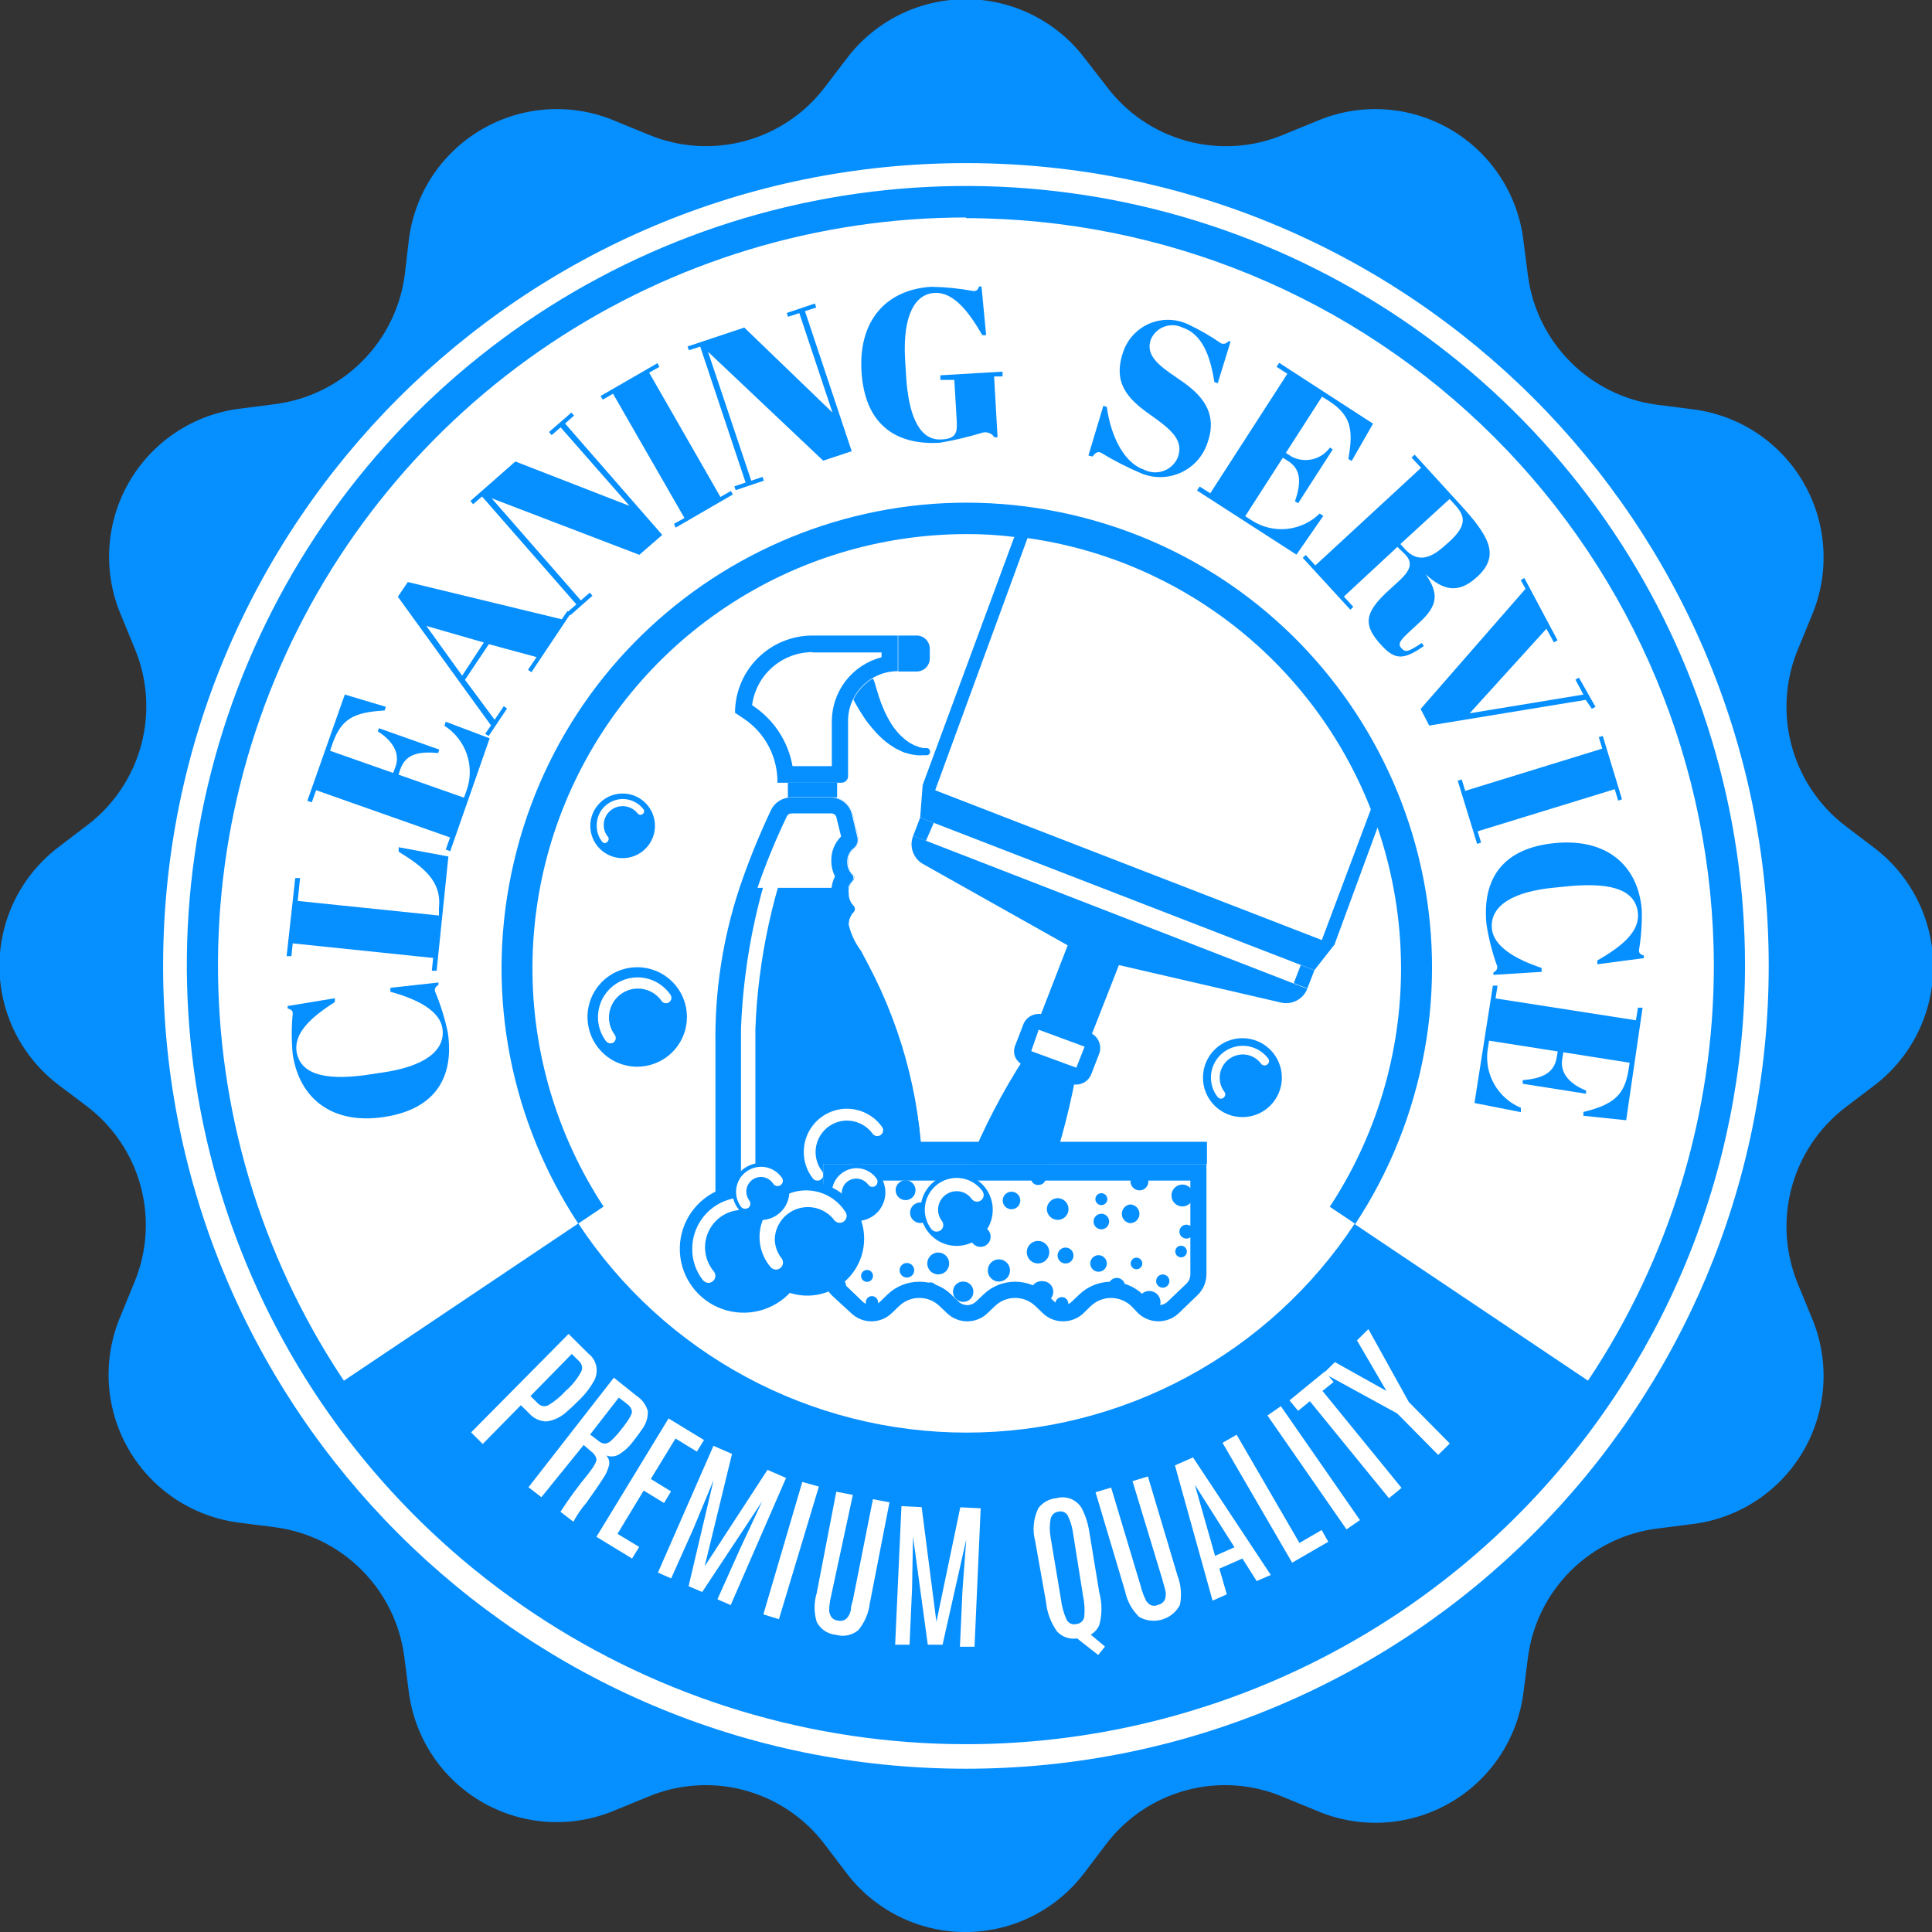 <svg width="80" height="80" viewBox="0 0 80 80" fill="none" xmlns="http://www.w3.org/2000/svg">
<rect x="0" y="0" width="80" height="80" fill="#333333" stroke="none"/>
<g clip-path="url(#clip0_382_1157)">
<path d="M44.939 2.444L45.824 3.583C46.65 4.684 47.819 5.478 49.147 5.838C50.475 6.199 51.886 6.106 53.155 5.574L54.528 5.011C55.409 4.636 56.365 4.47 57.321 4.528C58.277 4.586 59.206 4.865 60.036 5.344C60.865 5.822 61.572 6.487 62.1 7.286C62.629 8.085 62.964 8.995 63.08 9.946L63.266 11.394C63.441 12.757 64.063 14.022 65.034 14.993C66.005 15.964 67.271 16.587 68.633 16.762L70.081 16.947C71.032 17.063 71.943 17.399 72.741 17.927C73.54 18.455 74.205 19.162 74.684 19.992C75.162 20.821 75.442 21.751 75.499 22.706C75.557 23.662 75.392 24.619 75.017 25.5L74.454 26.873C73.925 28.14 73.831 29.546 74.186 30.873C74.541 32.199 75.326 33.37 76.417 34.203L77.584 35.089C78.35 35.664 78.971 36.41 79.399 37.267C79.827 38.124 80.05 39.069 80.05 40.028C80.05 40.986 79.827 41.931 79.399 42.788C78.971 43.645 78.35 44.391 77.584 44.966L76.417 45.852C75.326 46.685 74.541 47.856 74.186 49.182C73.831 50.509 73.925 51.915 74.454 53.182L75.017 54.555C75.392 55.436 75.557 56.392 75.499 57.348C75.442 58.304 75.162 59.234 74.684 60.063C74.205 60.893 73.54 61.599 72.741 62.128C71.943 62.656 71.032 62.992 70.081 63.108L68.633 63.293C67.269 63.463 66 64.083 65.028 65.055C64.055 66.027 63.435 67.296 63.266 68.661L63.08 70.109C62.955 71.056 62.612 71.962 62.077 72.754C61.543 73.547 60.832 74.204 60 74.675C59.169 75.146 58.239 75.418 57.285 75.469C56.33 75.52 55.377 75.349 54.5 74.969L53.127 74.406C51.861 73.871 50.453 73.773 49.125 74.129C47.797 74.485 46.626 75.273 45.797 76.369L44.911 77.536C44.336 78.302 43.59 78.923 42.733 79.351C41.876 79.779 40.931 80.002 39.972 80.002C39.014 80.002 38.069 79.779 37.212 79.351C36.355 78.923 35.609 78.302 35.034 77.536L34.148 76.369C33.319 75.273 32.148 74.485 30.82 74.129C29.492 73.773 28.084 73.871 26.818 74.406L25.445 74.969C24.567 75.337 23.616 75.498 22.666 75.438C21.715 75.378 20.792 75.099 19.967 74.623C19.143 74.147 18.439 73.487 17.912 72.695C17.384 71.902 17.047 70.999 16.927 70.054L16.741 68.606C16.566 67.243 15.944 65.978 14.973 65.007C14.002 64.035 12.736 63.413 11.374 63.238L9.925 63.053C8.975 62.937 8.064 62.601 7.265 62.073C6.467 61.544 5.802 60.838 5.323 60.008C4.844 59.179 4.565 58.249 4.507 57.294C4.45 56.338 4.615 55.381 4.99 54.5L5.553 53.127C6.087 51.861 6.184 50.452 5.827 49.124C5.47 47.796 4.68 46.625 3.583 45.797L2.444 44.939C1.678 44.363 1.056 43.617 0.628 42.76C0.2 41.903 -0.023 40.958 -0.023 40C-0.023 39.042 0.2 38.097 0.628 37.24C1.056 36.383 1.678 35.637 2.444 35.061L3.604 34.176C4.701 33.347 5.49 32.177 5.847 30.849C6.204 29.521 6.108 28.112 5.574 26.845L5.011 25.472C4.635 24.591 4.47 23.635 4.528 22.679C4.586 21.723 4.865 20.794 5.344 19.964C5.822 19.135 6.487 18.428 7.286 17.9C8.085 17.371 8.995 17.036 9.946 16.92L11.394 16.734C12.756 16.558 14.021 15.936 14.992 14.965C15.963 13.994 16.585 12.729 16.762 11.367L16.927 9.946C17.043 8.995 17.378 8.085 17.906 7.286C18.435 6.487 19.142 5.822 19.971 5.344C20.801 4.865 21.73 4.586 22.686 4.528C23.642 4.47 24.598 4.636 25.479 5.011L26.852 5.574C28.12 6.104 29.529 6.196 30.856 5.836C32.182 5.475 33.35 4.682 34.176 3.583L35.061 2.423C35.638 1.658 36.386 1.038 37.244 0.612C38.102 0.186 39.047 -0.035 40.005 -0.033C40.963 -0.031 41.908 0.194 42.764 0.623C43.62 1.053 44.365 1.676 44.939 2.444Z" fill="#068FFF"/>
<path d="M39.996 73.239C58.356 73.239 73.239 58.356 73.239 39.997C73.239 21.637 58.356 6.754 39.996 6.754C21.637 6.754 6.754 21.637 6.754 39.997C6.754 58.356 21.637 73.239 39.996 73.239Z" fill="white"/>
<path d="M15.156 44.513L15.842 44.41C17.476 44.177 18.464 43.552 18.32 42.584C18.217 41.898 17.386 41.397 16.165 41.068V40.903L18.155 40.683V40.779C18.052 40.862 17.99 40.903 18.011 41.047C18.245 41.602 18.424 42.179 18.546 42.77C18.814 44.651 17.99 45.948 15.87 46.257C13.748 46.566 12.403 45.488 12.122 43.669C12.067 43.103 12.067 42.533 12.122 41.967C12.122 41.829 12.033 41.802 11.909 41.754V41.658L13.865 41.335V41.493C12.849 42.138 12.17 42.783 12.28 43.552C12.431 44.417 13.316 44.767 15.156 44.513Z" fill="#068FFF"/>
<path d="M12.225 36.359H12.424L12.328 37.306L18.176 37.91V37.587C18.293 36.482 17.538 35.906 16.508 35.267V35.082L18.567 35.466L18.08 40.196H17.881L17.936 39.667L12.122 39.063L12.067 39.592H11.868L12.225 36.359Z" fill="#068FFF"/>
<path d="M14.277 28.76L15.979 29.268L15.925 29.419C14.655 29.495 14.133 29.756 13.769 30.792L13.666 31.087L16.281 32.007L16.384 31.726C16.576 31.169 16.233 30.655 15.643 30.284L15.691 30.154L18.19 31.039L18.142 31.183C17.222 31.087 16.769 31.293 16.57 31.87L16.501 32.076L19.212 33.03L19.329 32.707C19.495 32.225 19.494 31.7 19.326 31.218C19.158 30.736 18.833 30.325 18.402 30.051L18.457 29.886L20.276 30.572L18.643 35.247L18.457 35.178L18.636 34.677L13.09 32.721L12.911 33.222L12.726 33.16L14.277 28.76Z" fill="#068FFF"/>
<path d="M20.242 26.674L19.254 28.149L20.482 29.804L20.86 29.241L20.997 29.337L20.235 30.476L20.091 30.387L20.331 30.037L16.474 24.71L16.886 24.1L23.262 25.644L23.495 25.301L23.633 25.397L22.006 27.834L21.862 27.738L22.219 27.209L20.242 26.674ZM19.137 27.978L20.036 26.605L17.654 25.919L19.137 27.978Z" fill="#068FFF"/>
<path d="M27.422 22.15L26.474 22.974L20.359 20.633L24.051 24.861L24.422 24.539L24.532 24.669L23.612 25.479L23.495 25.349L23.866 25.026L19.96 20.558L19.59 20.88L19.48 20.743L21.34 19.109L26.069 20.949L23.214 17.695L22.843 18.018L22.733 17.888L23.66 17.084L23.77 17.208L23.399 17.538L27.422 22.15Z" fill="#068FFF"/>
<path d="M27.223 15.039L27.305 15.19L26.88 15.43L29.831 20.578L30.264 20.331L30.346 20.475L27.978 21.848L27.909 21.69L28.342 21.45L25.383 16.302L24.958 16.549L24.868 16.398L27.223 15.039Z" fill="#068FFF"/>
<path d="M35.267 18.684L34.087 19.075L29.316 14.565L31.108 19.905L31.575 19.748L31.629 19.905L30.462 20.297L30.408 20.139L30.874 19.981L28.994 14.352L28.527 14.504L28.472 14.346L30.819 13.563L34.471 17.084L33.098 12.966L32.632 13.117L32.577 12.959L33.743 12.568L33.798 12.733L33.332 12.884L35.267 18.684Z" fill="#068FFF"/>
<path d="M39.619 17.469L39.516 15.732H38.939V15.54L41.513 15.389V15.588H41.163L41.307 18.107H41.177C41.127 18.032 41.057 17.973 40.974 17.937C40.891 17.902 40.799 17.892 40.71 17.908C40.123 18.087 39.524 18.23 38.919 18.334C37.017 18.443 35.796 17.51 35.672 15.368C35.549 13.227 36.736 11.984 38.569 11.875C39.154 11.885 39.737 11.945 40.312 12.053C40.456 12.053 40.491 11.984 40.546 11.861H40.642L40.834 13.879H40.676C40.113 12.904 39.482 12.081 38.692 12.129C37.903 12.177 37.374 13.028 37.477 14.874L37.519 15.56C37.628 17.38 38.15 18.244 38.974 18.196C39.578 18.176 39.639 17.922 39.619 17.469Z" fill="#068FFF"/>
<path d="M48.769 18.945C49.016 18.259 48.57 17.833 47.629 17.174C46.689 16.515 46.064 15.849 46.511 14.566C46.599 14.306 46.742 14.068 46.929 13.867C47.116 13.666 47.343 13.507 47.595 13.399C47.848 13.292 48.12 13.239 48.394 13.243C48.669 13.248 48.939 13.31 49.188 13.426C49.667 13.65 50.126 13.914 50.56 14.216C50.613 14.238 50.671 14.241 50.725 14.226C50.78 14.211 50.828 14.179 50.862 14.133H50.958L50.423 15.87L50.286 15.822C50.135 14.923 49.874 13.879 48.982 13.57C48.863 13.51 48.732 13.475 48.599 13.468C48.466 13.46 48.333 13.48 48.208 13.527C48.083 13.573 47.969 13.645 47.873 13.737C47.777 13.83 47.701 13.941 47.65 14.065C47.437 14.696 47.938 15.108 48.714 15.63C49.489 16.151 50.498 16.892 50.011 18.3C49.927 18.573 49.788 18.826 49.601 19.043C49.414 19.259 49.184 19.434 48.926 19.557C48.667 19.679 48.386 19.747 48.101 19.755C47.815 19.763 47.53 19.712 47.266 19.604C46.682 19.358 46.118 19.069 45.577 18.739C45.447 18.691 45.364 18.739 45.241 18.904L45.069 18.863L45.687 16.803L45.831 16.851C45.961 17.847 46.435 19.123 47.368 19.446C47.492 19.51 47.628 19.548 47.767 19.557C47.907 19.567 48.046 19.547 48.178 19.5C48.309 19.453 48.429 19.38 48.531 19.284C48.633 19.189 48.714 19.073 48.769 18.945Z" fill="#068FFF"/>
<path d="M56.855 17.544L55.969 19.089L55.832 19C56.058 17.75 55.921 17.181 55.008 16.59L54.74 16.426L53.244 18.753L53.498 18.917C53.763 19.05 54.067 19.084 54.355 19.014C54.642 18.944 54.896 18.773 55.07 18.533L55.187 18.608L53.752 20.839L53.622 20.757C53.924 19.885 53.828 19.384 53.299 19.068L53.12 18.952L51.562 21.375L51.851 21.56C52.281 21.834 52.792 21.953 53.299 21.9C53.806 21.846 54.28 21.622 54.644 21.265L54.795 21.361L53.683 22.967L49.565 20.311L49.675 20.146L50.114 20.427L53.306 15.478L52.86 15.19L52.969 15.025L56.855 17.544Z" fill="#068FFF"/>
<path d="M57.864 22.645L55.647 24.704L56.038 25.129L55.914 25.246L53.944 23.098L54.068 22.981L54.466 23.413L58.845 19.37L58.447 18.945L58.578 18.828L60.403 20.826C61.673 22.198 62.133 23.001 61.165 23.887C60.362 24.628 59.731 24.422 59.031 23.777C59.593 24.58 59.538 25.081 58.77 25.781L58.42 26.104C57.994 26.495 57.857 26.653 58.028 26.838C58.2 27.024 58.282 27.01 58.873 26.626L58.962 26.749C58.118 27.34 57.761 27.333 57.198 26.715C56.429 25.884 56.511 25.383 57.417 24.525L57.898 24.086C58.372 23.654 58.529 23.338 58.207 22.981L57.864 22.645ZM57.987 22.528L58.179 22.741C58.633 23.228 59.133 23.235 59.847 22.576L60.04 22.404C60.781 21.718 60.651 21.34 60.225 20.881L60.026 20.661L57.987 22.528Z" fill="#068FFF"/>
<path d="M65.565 28.76L65.235 28.142L65.38 28.06L66.066 29.268L65.915 29.35L65.661 28.98L59.181 30.044L58.825 29.357L63.169 24.381L62.97 24.017L63.121 23.935L64.494 26.515L64.343 26.598L64.034 26.035L60.856 29.536L65.565 28.76Z" fill="#068FFF"/>
<path d="M67.164 33.098L67.006 33.153L66.862 32.679L61.186 34.423L61.33 34.89L61.165 34.944L60.362 32.329L60.527 32.274L60.671 32.748L66.347 30.998L66.203 30.524L66.368 30.476L67.164 33.098Z" fill="#068FFF"/>
<path d="M65.03 36.688L64.343 36.757C62.696 36.914 61.68 37.484 61.776 38.459C61.845 39.145 62.648 39.688 63.835 40.079V40.243L61.838 40.367V40.271C61.948 40.196 62.01 40.154 61.996 40.01C61.791 39.443 61.641 38.856 61.55 38.26C61.371 36.372 62.236 35.116 64.391 34.91C66.547 34.704 67.823 35.844 67.981 37.656C67.998 38.223 67.959 38.791 67.865 39.351C67.865 39.495 67.947 39.523 68.07 39.571V39.674L66.142 39.928V39.77C67.192 39.173 67.899 38.562 67.823 37.8C67.72 36.914 66.876 36.53 65.03 36.688Z" fill="#068FFF"/>
<path d="M67.336 46.387L65.565 46.202V46.044C66.801 45.742 67.267 45.357 67.432 44.314L67.48 44.005L64.734 43.573L64.686 43.875C64.597 44.451 65.023 44.898 65.675 45.158V45.289L63.053 44.877V44.726C63.973 44.651 64.371 44.369 64.467 43.751L64.501 43.538L61.66 43.092L61.605 43.429C61.527 43.931 61.62 44.444 61.869 44.887C62.118 45.33 62.508 45.677 62.977 45.872V46.051L61.055 45.673L61.817 40.813H62.01L61.927 41.342L67.741 42.248L67.823 41.726H68.016L67.336 46.387Z" fill="#068FFF"/>
<path d="M40.161 39.997H39.839L13.7 57.534C16.588 61.862 20.499 65.411 25.087 67.865C29.674 70.319 34.797 71.603 40 71.603C45.203 71.603 50.325 70.319 54.913 67.865C59.501 65.411 63.412 61.862 66.299 57.534L40.161 39.997Z" fill="#068FFF"/>
<path d="M58.79 44.455C61.206 34.095 54.768 23.739 44.408 21.322C34.049 18.906 23.693 25.345 21.276 35.704C18.86 46.063 25.299 56.42 35.658 58.836C46.017 61.252 56.374 54.814 58.79 44.455Z" fill="#068FFF"/>
<path d="M40.161 39.997H39.839L23.948 50.663C25.702 53.324 28.089 55.508 30.895 57.019C33.7 58.53 36.837 59.321 40.024 59.321C43.211 59.321 46.348 58.53 49.153 57.019C51.959 55.508 54.346 53.324 56.099 50.663L40.161 39.997Z" fill="white"/>
<path d="M58.014 40.072C58.02 43.63 56.97 47.11 54.997 50.071C53.024 53.032 50.218 55.341 46.932 56.706C43.646 58.072 40.029 58.432 36.539 57.741C33.049 57.05 29.842 55.34 27.324 52.826C24.806 50.312 23.091 47.107 22.395 43.618C21.699 40.129 22.053 36.511 23.413 33.224C24.774 29.936 27.079 27.126 30.037 25.149C32.995 23.171 36.473 22.116 40.031 22.116C40.685 22.113 41.338 22.152 41.987 22.233C42.131 22.233 42.269 22.233 42.413 22.281H42.55C45.69 22.724 48.657 23.991 51.149 25.952C53.641 27.914 55.569 30.5 56.738 33.448C56.848 33.716 56.944 33.984 57.033 34.251L57.074 34.361C57.692 36.202 58.01 38.13 58.014 40.072Z" fill="white"/>
<path d="M38.098 33.848L37.808 34.597L54.13 40.918L54.42 40.169L38.098 33.848Z" fill="white"/>
<path d="M55.248 39.125L38.205 32.522L38.102 33.853L54.425 40.175L55.248 39.125Z" fill="#068FFF"/>
<path d="M37.814 34.608C37.73 34.817 37.723 35.048 37.795 35.261C37.867 35.474 38.012 35.654 38.205 35.768L44.211 39.145L42.42 43.765L44.52 44.582L46.332 39.962L53.045 41.514C53.264 41.565 53.495 41.536 53.694 41.431C53.893 41.327 54.048 41.154 54.13 40.944L37.814 34.608Z" fill="#068FFF"/>
<path d="M39.784 54.494L39.262 54.294C39.042 54.209 38.86 54.048 38.747 53.841C38.634 53.634 38.598 53.393 38.645 53.162C39.297 49.816 40.586 46.626 42.44 43.765L44.541 44.582C43.91 47.921 42.717 51.129 41.013 54.068C40.892 54.273 40.702 54.429 40.477 54.507C40.251 54.585 40.006 54.58 39.784 54.494Z" fill="#068FFF"/>
<path d="M42.705 42.5L42.353 43.409C42.291 43.568 42.37 43.747 42.529 43.809L44.449 44.553C44.608 44.614 44.787 44.535 44.849 44.376L45.201 43.468C45.263 43.309 45.184 43.13 45.025 43.068L43.105 42.324C42.946 42.262 42.767 42.341 42.705 42.5Z" fill="white"/>
<path d="M44.561 44.911C44.481 44.913 44.401 44.896 44.328 44.863L42.406 44.122C42.246 44.057 42.116 43.935 42.042 43.779C42.008 43.7 41.991 43.614 41.991 43.528C41.991 43.442 42.008 43.357 42.042 43.278L42.392 42.372C42.465 42.221 42.59 42.103 42.745 42.038C42.899 41.974 43.071 41.968 43.229 42.022L45.151 42.77C45.307 42.839 45.431 42.964 45.499 43.12C45.568 43.276 45.576 43.452 45.522 43.614L45.172 44.52C45.117 44.636 45.03 44.734 44.922 44.803C44.814 44.872 44.689 44.91 44.561 44.911ZM43.01 42.639L42.701 43.525L44.568 44.211L44.911 43.34L43.01 42.639Z" fill="#068FFF"/>
<path d="M37.958 27.806H37.189V26.316H37.958C38.102 26.316 38.24 26.373 38.341 26.475C38.443 26.577 38.5 26.715 38.5 26.859V27.264C38.5 27.407 38.443 27.545 38.341 27.647C38.24 27.749 38.102 27.806 37.958 27.806Z" fill="#068FFF"/>
<path d="M35.171 28.637L35.247 28.795C35.302 28.904 35.377 29.049 35.48 29.227C35.583 29.406 35.706 29.605 35.851 29.817C36.011 30.035 36.185 30.241 36.372 30.435C36.47 30.534 36.573 30.628 36.681 30.717C36.789 30.801 36.901 30.878 37.018 30.95C37.127 31.019 37.244 31.067 37.354 31.122C37.464 31.177 37.58 31.19 37.683 31.225C37.776 31.245 37.87 31.262 37.965 31.273C38.038 31.279 38.111 31.279 38.184 31.273H38.37C38.389 31.273 38.409 31.269 38.427 31.261C38.444 31.253 38.461 31.242 38.474 31.228C38.488 31.214 38.498 31.197 38.505 31.179C38.512 31.161 38.515 31.141 38.514 31.122C38.514 31.088 38.503 31.055 38.482 31.028C38.461 31.002 38.431 30.984 38.397 30.977H38.239C38.179 30.968 38.119 30.954 38.061 30.936L37.841 30.854C37.773 30.806 37.683 30.778 37.608 30.717C37.522 30.661 37.441 30.596 37.368 30.524C37.285 30.453 37.209 30.375 37.141 30.291C37.067 30.204 36.998 30.112 36.935 30.017C36.813 29.826 36.705 29.626 36.613 29.419C36.523 29.213 36.448 29.021 36.393 28.85C36.338 28.678 36.297 28.541 36.269 28.438L36.221 28.273C36.202 28.202 36.169 28.136 36.124 28.078C36.08 28.019 36.023 27.971 35.96 27.934C35.896 27.898 35.825 27.875 35.753 27.866C35.68 27.857 35.606 27.862 35.535 27.882C35.464 27.901 35.398 27.934 35.34 27.979C35.282 28.024 35.234 28.08 35.198 28.144C35.162 28.208 35.139 28.278 35.131 28.351C35.123 28.424 35.13 28.498 35.151 28.568C35.154 28.592 35.161 28.615 35.171 28.637Z" fill="#068FFF"/>
<path d="M37.189 26.316V27.806C36.643 27.806 36.119 28.023 35.733 28.409C35.347 28.795 35.13 29.319 35.13 29.865V32.158C35.128 32.228 35.1 32.295 35.05 32.345C35 32.395 34.933 32.424 34.862 32.425H32.192C32.191 31.915 32.065 31.413 31.826 30.962C31.587 30.511 31.241 30.125 30.82 29.838L30.428 29.577C30.43 28.728 30.769 27.914 31.369 27.315C31.971 26.715 32.785 26.378 33.634 26.378L37.189 26.316Z" fill="white"/>
<path d="M34.663 32.412H32.624V33.016H34.663V32.412Z" fill="#068FFF"/>
<path d="M38.205 49.009V51.439C38.205 51.779 38.07 52.106 37.829 52.347C37.588 52.587 37.262 52.723 36.921 52.723H31.595C31.081 52.723 30.588 52.519 30.224 52.156C29.86 51.793 29.654 51.301 29.652 50.787V43.237C29.623 41.038 29.961 38.85 30.655 36.764C31.028 35.665 31.463 34.587 31.959 33.538C32.033 33.382 32.15 33.251 32.296 33.159C32.441 33.067 32.61 33.017 32.782 33.016H34.43C34.632 33.017 34.827 33.085 34.986 33.21C35.145 33.334 35.258 33.507 35.308 33.703L35.535 34.663C35.556 34.744 35.554 34.83 35.527 34.909C35.5 34.989 35.45 35.058 35.384 35.11C35.296 35.177 35.226 35.265 35.179 35.365C35.133 35.465 35.111 35.576 35.116 35.686C35.114 35.782 35.131 35.878 35.166 35.968C35.202 36.057 35.255 36.139 35.322 36.208C35.354 36.242 35.372 36.288 35.372 36.335C35.372 36.382 35.354 36.428 35.322 36.462C35.234 36.551 35.173 36.663 35.144 36.785C35.133 36.853 35.133 36.922 35.144 36.99C35.141 37.087 35.158 37.182 35.194 37.272C35.229 37.362 35.282 37.443 35.35 37.512C35.382 37.546 35.4 37.592 35.4 37.639C35.4 37.686 35.382 37.732 35.35 37.766C35.215 37.909 35.141 38.098 35.144 38.294C35.238 38.684 35.411 39.051 35.652 39.372L35.961 39.956C37.435 42.745 38.206 45.853 38.205 49.009Z" fill="#068FFF"/>
<path d="M35.109 35.666C35.107 35.762 35.124 35.858 35.159 35.947C35.195 36.037 35.248 36.118 35.315 36.187C35.347 36.222 35.365 36.267 35.365 36.314C35.365 36.361 35.347 36.407 35.315 36.441C35.227 36.531 35.166 36.642 35.137 36.764H30.654C31.028 35.665 31.463 34.587 31.959 33.538C32.033 33.382 32.15 33.251 32.296 33.159C32.441 33.067 32.61 33.017 32.782 33.016H34.43C34.631 33.017 34.827 33.085 34.986 33.21C35.145 33.334 35.258 33.507 35.308 33.703L35.535 34.663C35.556 34.744 35.554 34.83 35.527 34.909C35.5 34.989 35.45 35.058 35.384 35.11C35.298 35.174 35.228 35.258 35.18 35.355C35.133 35.451 35.108 35.558 35.109 35.666Z" fill="white"/>
<path d="M30.984 50.993C30.905 50.993 30.829 50.962 30.773 50.907C30.716 50.852 30.684 50.776 30.682 50.698V42.598C30.796 39.585 31.447 36.617 32.604 33.833C32.618 33.796 32.639 33.763 32.666 33.734C32.692 33.706 32.725 33.683 32.761 33.668C32.797 33.652 32.836 33.645 32.875 33.645C32.914 33.645 32.953 33.653 32.988 33.668C33.025 33.682 33.059 33.704 33.087 33.732C33.116 33.759 33.138 33.792 33.154 33.829C33.169 33.865 33.177 33.904 33.177 33.944C33.177 33.984 33.169 34.023 33.153 34.059C32.026 36.772 31.392 39.663 31.279 42.598V50.698C31.279 50.776 31.248 50.851 31.193 50.906C31.137 50.962 31.062 50.993 30.984 50.993Z" fill="white"/>
<path d="M32.192 32.412H34.849C34.919 32.41 34.986 32.381 35.036 32.331C35.086 32.282 35.115 32.214 35.116 32.144V29.851C35.116 29.305 35.333 28.782 35.719 28.395C36.106 28.009 36.629 27.792 37.175 27.792V26.316H33.641C32.792 26.316 31.977 26.653 31.376 27.253C30.775 27.852 30.437 28.666 30.435 29.515L30.826 29.776C31.253 30.069 31.602 30.462 31.84 30.922C32.078 31.382 32.199 31.894 32.192 32.412ZM33.641 27.017H36.503V27.216C35.915 27.367 35.394 27.71 35.021 28.189C34.649 28.669 34.446 29.258 34.444 29.865V31.725H32.817C32.729 31.226 32.541 30.749 32.265 30.323C31.989 29.898 31.631 29.532 31.211 29.247L31.142 29.199C31.222 28.593 31.519 28.036 31.979 27.632C32.438 27.228 33.029 27.004 33.641 27.003V27.017Z" fill="#068FFF"/>
<path d="M35.926 39.962L35.617 39.379C35.376 39.058 35.204 38.691 35.109 38.301C35.107 38.105 35.181 37.916 35.315 37.773C35.347 37.739 35.365 37.693 35.365 37.646C35.365 37.599 35.347 37.553 35.315 37.519C35.248 37.45 35.195 37.368 35.159 37.279C35.124 37.189 35.107 37.093 35.109 36.997C35.099 36.929 35.099 36.859 35.109 36.791C35.138 36.669 35.2 36.558 35.288 36.469C35.32 36.434 35.338 36.389 35.338 36.342C35.338 36.294 35.32 36.249 35.288 36.215C35.22 36.146 35.167 36.064 35.132 35.975C35.097 35.885 35.08 35.789 35.082 35.693C35.077 35.583 35.098 35.472 35.145 35.372C35.191 35.272 35.262 35.184 35.349 35.117C35.416 35.065 35.465 34.996 35.492 34.916C35.519 34.837 35.522 34.751 35.501 34.67L35.274 33.709C35.224 33.514 35.111 33.341 34.952 33.216C34.793 33.092 34.597 33.024 34.395 33.023H32.748C32.576 33.024 32.407 33.073 32.261 33.166C32.116 33.258 31.999 33.389 31.924 33.545C31.429 34.594 30.993 35.671 30.62 36.771C29.927 38.864 29.591 41.059 29.625 43.264V50.815C29.627 51.328 29.832 51.821 30.196 52.184C30.56 52.546 31.053 52.75 31.567 52.75H36.901C37.073 52.753 37.245 52.721 37.405 52.656C37.565 52.591 37.71 52.494 37.832 52.372C37.953 52.249 38.049 52.104 38.113 51.944C38.178 51.783 38.209 51.612 38.205 51.439V49.009C38.194 45.853 37.412 42.747 35.926 39.962ZM37.519 51.439C37.519 51.597 37.456 51.749 37.344 51.861C37.232 51.973 37.08 52.036 36.921 52.036H31.595C31.263 52.036 30.945 51.905 30.709 51.671C30.474 51.437 30.341 51.119 30.339 50.787V43.237C30.305 41.104 30.63 38.981 31.3 36.956C31.661 35.883 32.087 34.833 32.577 33.812C32.594 33.774 32.621 33.741 32.657 33.718C32.692 33.695 32.733 33.682 32.776 33.682H34.423C34.468 33.681 34.512 33.694 34.549 33.72C34.586 33.746 34.614 33.783 34.629 33.826L34.828 34.636C34.695 34.768 34.591 34.925 34.521 35.099C34.452 35.272 34.418 35.458 34.423 35.645C34.423 35.869 34.475 36.09 34.574 36.29C34.531 36.376 34.496 36.465 34.471 36.558C34.381 36.907 34.418 37.276 34.574 37.601C34.469 37.815 34.418 38.05 34.423 38.288C34.495 38.811 34.703 39.306 35.027 39.722L35.322 40.271C36.754 42.962 37.508 45.961 37.519 49.009V51.439Z" fill="#068FFF"/>
<path d="M37.292 47.705C37.294 48.145 37.164 48.576 36.92 48.943C36.676 49.31 36.329 49.596 35.922 49.765C35.516 49.934 35.068 49.979 34.636 49.893C34.204 49.808 33.807 49.596 33.496 49.284C33.184 48.973 32.972 48.576 32.887 48.144C32.801 47.712 32.846 47.264 33.015 46.858C33.184 46.451 33.47 46.104 33.837 45.86C34.204 45.616 34.635 45.486 35.075 45.488C35.366 45.488 35.654 45.545 35.923 45.657C36.193 45.768 36.437 45.931 36.643 46.137C36.849 46.343 37.012 46.587 37.123 46.856C37.235 47.125 37.292 47.414 37.292 47.705Z" fill="#068FFF"/>
<path d="M33.846 48.886C33.809 48.887 33.771 48.88 33.738 48.863C33.704 48.846 33.675 48.821 33.654 48.789C33.413 48.48 33.282 48.098 33.283 47.705C33.281 47.326 33.4 46.955 33.623 46.648C33.845 46.341 34.16 46.112 34.521 45.996C34.882 45.88 35.271 45.882 35.631 46.001C35.991 46.121 36.304 46.352 36.523 46.662C36.561 46.714 36.576 46.778 36.566 46.841C36.555 46.904 36.52 46.961 36.468 46.998C36.416 47.035 36.352 47.05 36.289 47.04C36.226 47.03 36.169 46.995 36.132 46.943C36.011 46.776 35.852 46.64 35.668 46.546C35.484 46.452 35.281 46.402 35.075 46.401C34.832 46.401 34.594 46.469 34.388 46.597C34.182 46.726 34.016 46.909 33.908 47.126C33.8 47.344 33.755 47.587 33.778 47.829C33.801 48.071 33.892 48.301 34.038 48.494C34.067 48.53 34.085 48.573 34.09 48.619C34.096 48.664 34.087 48.71 34.067 48.751C34.047 48.792 34.016 48.827 33.976 48.851C33.937 48.875 33.892 48.887 33.846 48.886Z" fill="white"/>
<path d="M49.599 53.642L48.831 54.377C48.604 54.602 48.298 54.728 47.979 54.728C47.66 54.728 47.355 54.602 47.128 54.377L46.826 54.082C46.599 53.866 46.298 53.746 45.985 53.746C45.672 53.746 45.372 53.866 45.145 54.082L44.843 54.377C44.617 54.595 44.316 54.718 44.002 54.718C43.688 54.718 43.386 54.595 43.161 54.377L42.852 54.082C42.626 53.867 42.326 53.747 42.015 53.747C41.703 53.747 41.403 53.867 41.177 54.082L40.868 54.377C40.644 54.595 40.344 54.717 40.031 54.717C39.718 54.717 39.418 54.595 39.194 54.377L38.892 54.089C38.666 53.874 38.366 53.754 38.054 53.754C37.742 53.754 37.443 53.874 37.217 54.089L36.908 54.384C36.684 54.602 36.383 54.724 36.07 54.724C35.758 54.724 35.457 54.602 35.233 54.384L34.457 53.642C34.34 53.529 34.247 53.394 34.183 53.244C34.119 53.095 34.087 52.933 34.087 52.771V48.199H49.977V52.778C49.975 52.94 49.941 53.1 49.876 53.248C49.811 53.397 49.717 53.531 49.599 53.642Z" fill="white"/>
<path d="M49.29 48.886V52.778C49.287 52.92 49.228 53.056 49.126 53.155L48.35 53.896C48.302 53.943 48.245 53.98 48.183 54.005C48.12 54.03 48.053 54.042 47.986 54.041C47.851 54.041 47.721 53.989 47.623 53.896L47.321 53.601C46.967 53.263 46.496 53.074 46.006 53.074C45.516 53.074 45.045 53.263 44.692 53.601L44.383 53.896C44.335 53.943 44.278 53.98 44.215 54.005C44.153 54.03 44.086 54.042 44.019 54.041C43.883 54.041 43.753 53.99 43.655 53.896L43.353 53.601C42.998 53.263 42.526 53.074 42.035 53.073C41.546 53.072 41.076 53.262 40.724 53.601L40.415 53.896C40.317 53.989 40.187 54.041 40.051 54.041C39.916 54.041 39.786 53.989 39.688 53.896L39.386 53.601C39.031 53.262 38.559 53.073 38.068 53.073C37.577 53.073 37.105 53.262 36.75 53.601L36.448 53.896C36.35 53.989 36.219 54.041 36.084 54.041C35.949 54.041 35.819 53.989 35.72 53.896L34.945 53.155C34.844 53.055 34.787 52.919 34.787 52.778V48.886H49.29ZM49.977 48.199H34.087V52.778C34.087 52.94 34.119 53.101 34.183 53.251C34.247 53.401 34.34 53.536 34.457 53.649L35.247 54.377C35.472 54.593 35.772 54.714 36.084 54.714C36.396 54.714 36.697 54.593 36.922 54.377L37.23 54.082C37.455 53.865 37.756 53.744 38.068 53.744C38.38 53.744 38.68 53.865 38.905 54.082L39.214 54.377C39.439 54.593 39.739 54.714 40.051 54.714C40.364 54.714 40.664 54.593 40.889 54.377L41.198 54.082C41.423 53.865 41.723 53.744 42.035 53.744C42.347 53.744 42.648 53.865 42.873 54.082L43.181 54.377C43.406 54.594 43.706 54.715 44.019 54.713C44.333 54.714 44.636 54.593 44.863 54.377L45.165 54.082C45.392 53.867 45.691 53.747 46.003 53.745C46.316 53.747 46.618 53.867 46.847 54.082L47.128 54.377C47.355 54.592 47.656 54.712 47.969 54.712C48.282 54.712 48.583 54.592 48.81 54.377L49.579 53.636C49.697 53.523 49.792 53.388 49.857 53.238C49.922 53.089 49.956 52.927 49.956 52.764V48.199H49.977Z" fill="#068FFF"/>
<path d="M49.977 47.279H34.1V48.192H49.977V47.279Z" fill="#068FFF"/>
<path d="M41.362 53.066C41.617 53.066 41.822 52.86 41.822 52.606C41.822 52.352 41.617 52.146 41.362 52.146C41.108 52.146 40.903 52.352 40.903 52.606C40.903 52.86 41.108 53.066 41.362 53.066Z" fill="#068FFF"/>
<path d="M34.828 50.636C34.829 50.698 34.812 50.76 34.778 50.813C34.744 50.866 34.695 50.907 34.638 50.932C34.58 50.957 34.517 50.964 34.455 50.953C34.393 50.942 34.336 50.912 34.291 50.868C34.247 50.824 34.216 50.768 34.203 50.707C34.19 50.645 34.196 50.581 34.22 50.523C34.244 50.465 34.284 50.416 34.336 50.38C34.388 50.346 34.45 50.327 34.512 50.327C34.553 50.326 34.594 50.333 34.633 50.348C34.671 50.363 34.706 50.386 34.735 50.415C34.764 50.444 34.788 50.478 34.804 50.516C34.82 50.554 34.828 50.594 34.828 50.636Z" fill="#068FFF"/>
<path d="M36.146 52.791C36.152 52.826 36.15 52.863 36.14 52.897C36.131 52.932 36.114 52.964 36.091 52.992C36.068 53.019 36.039 53.041 36.006 53.056C35.974 53.071 35.938 53.079 35.902 53.079C35.866 53.079 35.831 53.071 35.798 53.056C35.766 53.041 35.737 53.019 35.714 52.992C35.69 52.964 35.673 52.932 35.664 52.897C35.654 52.863 35.653 52.826 35.658 52.791C35.668 52.733 35.698 52.681 35.743 52.643C35.787 52.606 35.844 52.585 35.902 52.585C35.961 52.585 36.017 52.606 36.062 52.643C36.106 52.681 36.136 52.733 36.146 52.791Z" fill="#068FFF"/>
<path d="M37.553 52.901C37.72 52.901 37.855 52.766 37.855 52.599C37.855 52.432 37.72 52.297 37.553 52.297C37.386 52.297 37.251 52.432 37.251 52.599C37.251 52.766 37.386 52.901 37.553 52.901Z" fill="#068FFF"/>
<path d="M40.264 49.194C40.264 49.274 40.24 49.352 40.196 49.419C40.151 49.486 40.088 49.538 40.014 49.568C39.94 49.599 39.859 49.607 39.78 49.591C39.702 49.576 39.63 49.537 39.573 49.48C39.516 49.424 39.478 49.352 39.462 49.273C39.447 49.194 39.455 49.113 39.485 49.039C39.516 48.965 39.568 48.902 39.634 48.857C39.701 48.813 39.779 48.789 39.859 48.789C39.913 48.788 39.966 48.798 40.015 48.818C40.065 48.838 40.11 48.868 40.148 48.906C40.185 48.944 40.215 48.989 40.235 49.038C40.255 49.088 40.265 49.141 40.264 49.194Z" fill="#068FFF"/>
<path d="M44.232 54.02C44.221 54.083 44.189 54.14 44.141 54.181C44.093 54.222 44.031 54.245 43.967 54.245C43.904 54.245 43.842 54.222 43.794 54.181C43.745 54.14 43.713 54.083 43.703 54.02C43.697 53.982 43.699 53.943 43.71 53.905C43.72 53.868 43.738 53.833 43.764 53.804C43.789 53.774 43.82 53.75 43.855 53.734C43.89 53.718 43.929 53.709 43.967 53.709C44.006 53.709 44.044 53.718 44.08 53.734C44.115 53.75 44.146 53.774 44.171 53.804C44.196 53.833 44.215 53.868 44.225 53.905C44.236 53.943 44.238 53.982 44.232 54.02Z" fill="#068FFF"/>
<path d="M43.298 48.789C43.296 48.863 43.266 48.932 43.213 48.984C43.161 49.035 43.09 49.064 43.017 49.064C42.977 49.07 42.935 49.068 42.896 49.057C42.857 49.046 42.821 49.026 42.79 49C42.759 48.973 42.734 48.941 42.717 48.904C42.7 48.867 42.691 48.827 42.691 48.786C42.691 48.745 42.7 48.705 42.717 48.668C42.734 48.631 42.759 48.598 42.79 48.572C42.821 48.545 42.857 48.526 42.896 48.515C42.935 48.504 42.977 48.502 43.017 48.508C43.091 48.508 43.163 48.538 43.216 48.59C43.268 48.643 43.298 48.715 43.298 48.789Z" fill="#068FFF"/>
<path d="M47.183 50.258C47.183 50.362 47.142 50.462 47.069 50.535C46.995 50.608 46.896 50.65 46.792 50.65C46.698 50.637 46.612 50.591 46.549 50.52C46.487 50.448 46.452 50.357 46.452 50.262C46.452 50.167 46.487 50.075 46.549 50.004C46.612 49.933 46.698 49.887 46.792 49.874C46.895 49.874 46.993 49.914 47.066 49.986C47.139 50.058 47.181 50.156 47.183 50.258Z" fill="#068FFF"/>
<path d="M47.183 49.291C47.388 49.291 47.554 49.125 47.554 48.92C47.554 48.715 47.388 48.549 47.183 48.549C46.978 48.549 46.812 48.715 46.812 48.92C46.812 49.125 46.978 49.291 47.183 49.291Z" fill="#068FFF"/>
<path d="M49.146 51.823C49.146 51.887 49.121 51.948 49.076 51.993C49.031 52.038 48.97 52.064 48.906 52.064C48.842 52.064 48.781 52.038 48.736 51.993C48.691 51.948 48.666 51.887 48.666 51.823C48.665 51.791 48.67 51.76 48.682 51.73C48.694 51.701 48.712 51.674 48.734 51.651C48.757 51.629 48.783 51.611 48.813 51.599C48.843 51.588 48.874 51.582 48.906 51.583C48.97 51.583 49.031 51.608 49.076 51.654C49.121 51.699 49.146 51.76 49.146 51.823Z" fill="#068FFF"/>
<path d="M35.027 53.265C35.017 53.326 34.986 53.382 34.938 53.422C34.891 53.462 34.831 53.484 34.77 53.484C34.708 53.484 34.648 53.462 34.601 53.422C34.554 53.382 34.522 53.326 34.512 53.265C34.506 53.228 34.508 53.189 34.518 53.153C34.528 53.117 34.546 53.083 34.571 53.054C34.595 53.025 34.626 53.002 34.66 52.986C34.694 52.97 34.732 52.962 34.77 52.962C34.807 52.962 34.845 52.97 34.879 52.986C34.913 53.002 34.944 53.025 34.968 53.054C34.993 53.083 35.011 53.117 35.021 53.153C35.031 53.189 35.033 53.228 35.027 53.265Z" fill="#068FFF"/>
<path d="M36.462 49.936C36.462 49.993 36.445 50.048 36.413 50.096C36.381 50.143 36.336 50.18 36.284 50.202C36.231 50.224 36.173 50.23 36.117 50.218C36.061 50.207 36.01 50.18 35.969 50.14C35.929 50.099 35.902 50.048 35.891 49.992C35.879 49.936 35.885 49.878 35.907 49.825C35.929 49.773 35.966 49.728 36.013 49.696C36.06 49.664 36.116 49.648 36.173 49.648C36.25 49.648 36.323 49.678 36.377 49.732C36.431 49.786 36.462 49.859 36.462 49.936Z" fill="#068FFF"/>
<path d="M36.358 53.923C36.358 53.974 36.344 54.023 36.316 54.065C36.288 54.106 36.248 54.139 36.202 54.158C36.155 54.177 36.104 54.182 36.055 54.172C36.006 54.163 35.961 54.139 35.925 54.103C35.889 54.068 35.865 54.022 35.855 53.973C35.846 53.924 35.851 53.873 35.87 53.826C35.889 53.78 35.922 53.74 35.964 53.712C36.005 53.684 36.054 53.669 36.105 53.669C36.138 53.669 36.171 53.676 36.202 53.689C36.233 53.702 36.261 53.72 36.284 53.744C36.308 53.767 36.326 53.795 36.339 53.826C36.352 53.857 36.358 53.89 36.358 53.923Z" fill="#068FFF"/>
<path d="M37.498 49.695C37.725 49.695 37.91 49.511 37.91 49.283C37.91 49.056 37.725 48.872 37.498 48.872C37.271 48.872 37.086 49.056 37.086 49.283C37.086 49.511 37.271 49.695 37.498 49.695Z" fill="#068FFF"/>
<path d="M43.614 53.484C43.615 53.542 43.604 53.599 43.583 53.652C43.562 53.705 43.53 53.754 43.49 53.794C43.449 53.835 43.401 53.868 43.348 53.89C43.295 53.912 43.239 53.923 43.181 53.923C43.12 53.931 43.057 53.926 42.997 53.907C42.938 53.889 42.883 53.858 42.836 53.817C42.789 53.776 42.752 53.725 42.726 53.668C42.7 53.612 42.687 53.55 42.687 53.488C42.687 53.425 42.7 53.364 42.726 53.307C42.752 53.25 42.789 53.199 42.836 53.158C42.883 53.117 42.938 53.086 42.997 53.068C43.057 53.05 43.12 53.044 43.181 53.052C43.296 53.052 43.406 53.097 43.487 53.178C43.568 53.26 43.614 53.37 43.614 53.484Z" fill="#068FFF"/>
<path d="M41.884 50.073C42.085 50.073 42.248 49.91 42.248 49.709C42.248 49.508 42.085 49.345 41.884 49.345C41.683 49.345 41.52 49.508 41.52 49.709C41.52 49.91 41.683 50.073 41.884 50.073Z" fill="#068FFF"/>
<path d="M45.927 50.581C45.927 50.666 45.893 50.748 45.833 50.809C45.772 50.87 45.69 50.904 45.604 50.904C45.519 50.904 45.437 50.87 45.376 50.809C45.316 50.748 45.282 50.666 45.282 50.581C45.282 50.495 45.316 50.413 45.376 50.353C45.437 50.292 45.519 50.258 45.604 50.258C45.69 50.258 45.772 50.292 45.833 50.353C45.893 50.413 45.927 50.495 45.927 50.581Z" fill="#068FFF"/>
<path d="M45.852 49.648C45.853 49.697 45.839 49.746 45.813 49.787C45.786 49.829 45.748 49.862 45.702 49.881C45.657 49.901 45.606 49.906 45.558 49.897C45.509 49.888 45.465 49.864 45.43 49.829C45.395 49.794 45.371 49.749 45.362 49.701C45.352 49.652 45.358 49.602 45.377 49.557C45.397 49.511 45.43 49.473 45.471 49.446C45.513 49.419 45.562 49.406 45.611 49.407C45.675 49.409 45.735 49.435 45.779 49.48C45.824 49.524 45.85 49.584 45.852 49.648Z" fill="#068FFF"/>
<path d="M49.414 49.503C49.414 49.623 49.366 49.739 49.281 49.824C49.197 49.909 49.081 49.956 48.961 49.956C48.871 49.956 48.784 49.93 48.709 49.88C48.635 49.83 48.577 49.76 48.542 49.677C48.508 49.594 48.499 49.503 48.517 49.415C48.534 49.327 48.577 49.246 48.641 49.183C48.704 49.12 48.785 49.077 48.873 49.059C48.961 49.041 49.052 49.05 49.134 49.085C49.217 49.119 49.288 49.177 49.338 49.252C49.388 49.326 49.414 49.414 49.414 49.503Z" fill="#068FFF"/>
<path d="M35.459 51.528C35.459 51.614 35.434 51.697 35.386 51.768C35.339 51.84 35.271 51.895 35.192 51.928C35.113 51.96 35.026 51.969 34.943 51.952C34.859 51.936 34.782 51.894 34.721 51.834C34.661 51.773 34.62 51.696 34.603 51.612C34.586 51.529 34.595 51.442 34.627 51.363C34.66 51.284 34.716 51.216 34.787 51.169C34.858 51.121 34.941 51.096 35.027 51.096C35.142 51.096 35.252 51.141 35.333 51.222C35.414 51.303 35.459 51.413 35.459 51.528Z" fill="#068FFF"/>
<path d="M38.535 50.217C38.535 50.33 38.49 50.438 38.41 50.518C38.33 50.598 38.222 50.643 38.109 50.643C37.996 50.643 37.888 50.598 37.808 50.518C37.728 50.438 37.683 50.33 37.683 50.217C37.683 50.104 37.728 49.996 37.808 49.916C37.888 49.836 37.996 49.791 38.109 49.791C38.222 49.791 38.33 49.836 38.41 49.916C38.49 49.996 38.535 50.104 38.535 50.217Z" fill="#068FFF"/>
<path d="M41.019 51.212C41.019 51.295 40.995 51.377 40.948 51.446C40.902 51.514 40.836 51.568 40.759 51.6C40.682 51.631 40.598 51.639 40.516 51.622C40.435 51.606 40.36 51.565 40.302 51.506C40.244 51.447 40.205 51.371 40.189 51.29C40.174 51.208 40.183 51.124 40.216 51.047C40.248 50.971 40.303 50.906 40.373 50.861C40.443 50.816 40.524 50.792 40.608 50.794C40.662 50.794 40.716 50.804 40.767 50.825C40.817 50.847 40.863 50.878 40.901 50.917C40.94 50.956 40.97 51.002 40.99 51.053C41.01 51.103 41.02 51.158 41.019 51.212Z" fill="#068FFF"/>
<path d="M40.306 53.484C40.306 53.54 40.296 53.595 40.276 53.647C40.255 53.698 40.224 53.745 40.185 53.785C40.146 53.824 40.1 53.856 40.049 53.877C39.997 53.899 39.942 53.91 39.887 53.91C39.774 53.91 39.666 53.865 39.586 53.785C39.506 53.705 39.461 53.597 39.461 53.484C39.461 53.429 39.472 53.374 39.494 53.322C39.515 53.271 39.547 53.225 39.586 53.186C39.626 53.147 39.673 53.116 39.724 53.095C39.776 53.075 39.831 53.065 39.887 53.066C39.998 53.066 40.104 53.11 40.183 53.188C40.261 53.267 40.306 53.373 40.306 53.484Z" fill="#068FFF"/>
<path d="M43.449 51.85C43.449 51.974 43.4 52.093 43.312 52.181C43.225 52.268 43.106 52.317 42.982 52.317C42.859 52.317 42.74 52.268 42.652 52.181C42.565 52.093 42.516 51.974 42.516 51.85C42.516 51.727 42.565 51.608 42.652 51.52C42.74 51.433 42.859 51.384 42.982 51.384C43.106 51.384 43.225 51.433 43.312 51.52C43.4 51.608 43.449 51.727 43.449 51.85Z" fill="#068FFF"/>
<path d="M44.245 50.066C44.245 50.185 44.198 50.298 44.115 50.382C44.031 50.465 43.917 50.513 43.799 50.513C43.68 50.513 43.566 50.466 43.481 50.382C43.397 50.299 43.348 50.185 43.346 50.066C43.348 49.947 43.396 49.833 43.481 49.748C43.565 49.663 43.68 49.615 43.799 49.613C43.918 49.615 44.032 49.664 44.115 49.748C44.199 49.833 44.245 49.947 44.245 50.066Z" fill="#068FFF"/>
<path d="M49.126 51.288C49.285 51.288 49.414 51.159 49.414 51C49.414 50.84 49.285 50.711 49.126 50.711C48.967 50.711 48.837 50.84 48.837 51C48.837 51.159 48.967 51.288 49.126 51.288Z" fill="#068FFF"/>
<path d="M44.451 51.988C44.451 52.053 44.432 52.117 44.396 52.171C44.36 52.225 44.308 52.268 44.248 52.293C44.188 52.318 44.122 52.324 44.058 52.311C43.994 52.299 43.935 52.267 43.889 52.221C43.843 52.175 43.812 52.116 43.799 52.052C43.786 51.989 43.793 51.922 43.818 51.862C43.843 51.802 43.885 51.75 43.939 51.714C43.993 51.678 44.057 51.659 44.122 51.659C44.209 51.659 44.293 51.693 44.355 51.755C44.417 51.817 44.451 51.901 44.451 51.988Z" fill="#068FFF"/>
<path d="M39.303 52.317C39.303 52.407 39.277 52.495 39.227 52.569C39.177 52.644 39.106 52.702 39.024 52.736C38.941 52.77 38.85 52.779 38.762 52.762C38.674 52.744 38.593 52.701 38.53 52.638C38.467 52.574 38.423 52.493 38.406 52.406C38.388 52.318 38.397 52.227 38.432 52.144C38.466 52.061 38.524 51.99 38.599 51.941C38.673 51.891 38.761 51.864 38.85 51.864C38.97 51.864 39.086 51.912 39.171 51.997C39.255 52.082 39.303 52.197 39.303 52.317Z" fill="#068FFF"/>
<path d="M38.782 53.354C38.782 53.42 38.756 53.483 38.709 53.529C38.663 53.575 38.6 53.601 38.535 53.601C38.468 53.601 38.405 53.575 38.357 53.529C38.31 53.483 38.282 53.42 38.281 53.354C38.282 53.287 38.31 53.224 38.357 53.176C38.404 53.129 38.468 53.102 38.535 53.1C38.601 53.102 38.663 53.129 38.71 53.177C38.756 53.224 38.782 53.288 38.782 53.354Z" fill="#068FFF"/>
<path d="M45.831 52.317C45.831 52.408 45.795 52.496 45.73 52.56C45.666 52.624 45.579 52.66 45.488 52.66C45.397 52.66 45.309 52.624 45.245 52.56C45.181 52.496 45.145 52.408 45.145 52.317C45.145 52.226 45.181 52.139 45.245 52.075C45.309 52.01 45.397 51.974 45.488 51.974C45.579 51.974 45.666 52.01 45.73 52.075C45.795 52.139 45.831 52.226 45.831 52.317Z" fill="#068FFF"/>
<path d="M48.055 53.924C48.055 54.016 48.028 54.106 47.976 54.183C47.925 54.26 47.852 54.32 47.767 54.355C47.681 54.39 47.588 54.4 47.497 54.382C47.407 54.364 47.323 54.319 47.258 54.254C47.193 54.188 47.148 54.105 47.13 54.015C47.112 53.924 47.121 53.83 47.157 53.745C47.192 53.66 47.252 53.587 47.329 53.536C47.406 53.484 47.496 53.457 47.588 53.457C47.649 53.457 47.71 53.469 47.767 53.493C47.823 53.516 47.875 53.55 47.918 53.594C47.962 53.637 47.996 53.688 48.019 53.745C48.043 53.802 48.055 53.862 48.055 53.924Z" fill="#068FFF"/>
<path d="M46.586 53.265C46.584 53.354 46.547 53.44 46.483 53.503C46.419 53.566 46.333 53.601 46.243 53.601C46.152 53.601 46.065 53.565 46 53.5C45.936 53.436 45.9 53.349 45.9 53.258C45.9 53.167 45.936 53.079 46 53.015C46.065 52.951 46.152 52.915 46.243 52.915C46.288 52.914 46.334 52.924 46.376 52.941C46.418 52.959 46.456 52.985 46.488 53.017C46.52 53.05 46.545 53.089 46.562 53.131C46.579 53.174 46.587 53.219 46.586 53.265Z" fill="#068FFF"/>
<path d="M35.878 49.339C35.878 49.414 35.856 49.489 35.813 49.552C35.771 49.615 35.711 49.664 35.641 49.694C35.571 49.723 35.493 49.73 35.419 49.715C35.344 49.701 35.276 49.664 35.222 49.61C35.168 49.556 35.132 49.488 35.117 49.413C35.102 49.339 35.109 49.262 35.139 49.191C35.168 49.121 35.217 49.061 35.28 49.019C35.343 48.977 35.418 48.954 35.494 48.954C35.596 48.954 35.694 48.995 35.766 49.067C35.838 49.139 35.878 49.236 35.878 49.339Z" fill="#068FFF"/>
<path d="M47.3 52.317C47.3 52.381 47.275 52.442 47.229 52.487C47.184 52.532 47.123 52.558 47.06 52.558C46.996 52.558 46.935 52.532 46.89 52.487C46.845 52.442 46.819 52.381 46.819 52.317C46.819 52.254 46.845 52.193 46.89 52.148C46.935 52.102 46.996 52.077 47.06 52.077C47.091 52.077 47.122 52.083 47.151 52.095C47.181 52.108 47.207 52.125 47.229 52.148C47.252 52.17 47.27 52.196 47.282 52.225C47.294 52.255 47.3 52.286 47.3 52.317Z" fill="#068FFF"/>
<path d="M48.419 53.004C48.425 53.043 48.423 53.083 48.412 53.121C48.401 53.16 48.382 53.195 48.356 53.225C48.331 53.255 48.299 53.28 48.263 53.296C48.227 53.313 48.187 53.322 48.148 53.322C48.108 53.322 48.069 53.313 48.033 53.296C47.996 53.28 47.965 53.255 47.939 53.225C47.913 53.195 47.894 53.16 47.883 53.121C47.873 53.083 47.87 53.043 47.877 53.004C47.887 52.939 47.92 52.88 47.969 52.838C48.019 52.796 48.082 52.773 48.148 52.773C48.213 52.773 48.276 52.796 48.326 52.838C48.376 52.88 48.408 52.939 48.419 53.004Z" fill="#068FFF"/>
<path d="M36.4 48.734C36.406 48.773 36.404 48.812 36.393 48.849C36.383 48.886 36.365 48.921 36.34 48.95C36.314 48.98 36.283 49.004 36.248 49.02C36.213 49.036 36.174 49.045 36.136 49.045C36.097 49.045 36.059 49.036 36.023 49.02C35.988 49.004 35.957 48.98 35.932 48.95C35.907 48.921 35.888 48.886 35.878 48.849C35.867 48.812 35.865 48.773 35.871 48.734C35.865 48.696 35.867 48.657 35.878 48.62C35.888 48.582 35.907 48.547 35.932 48.518C35.957 48.489 35.988 48.465 36.023 48.449C36.059 48.432 36.097 48.424 36.136 48.424C36.174 48.424 36.213 48.432 36.248 48.449C36.283 48.465 36.314 48.489 36.34 48.518C36.365 48.547 36.383 48.582 36.393 48.62C36.404 48.657 36.406 48.696 36.4 48.734Z" fill="#068FFF"/>
<path d="M36.661 49.407C36.655 49.639 36.582 49.863 36.45 50.053C36.318 50.243 36.133 50.39 35.918 50.476C35.703 50.562 35.468 50.583 35.241 50.535C35.014 50.489 34.806 50.376 34.643 50.212C34.48 50.048 34.369 49.839 34.323 49.612C34.277 49.386 34.299 49.15 34.386 48.936C34.473 48.721 34.621 48.537 34.812 48.406C35.003 48.275 35.228 48.203 35.459 48.199C35.619 48.195 35.777 48.224 35.925 48.283C36.073 48.343 36.207 48.432 36.32 48.545C36.432 48.658 36.52 48.793 36.579 48.941C36.638 49.089 36.665 49.248 36.661 49.407Z" fill="#068FFF"/>
<path d="M34.835 50.121C34.802 50.122 34.769 50.115 34.739 50.101C34.709 50.086 34.683 50.065 34.663 50.039C34.521 49.859 34.444 49.636 34.444 49.407C34.444 49.136 34.55 48.875 34.74 48.681C34.93 48.488 35.188 48.376 35.459 48.371C35.623 48.37 35.785 48.409 35.931 48.485C36.077 48.56 36.202 48.669 36.297 48.803C36.33 48.85 36.343 48.907 36.334 48.964C36.325 49.02 36.294 49.071 36.249 49.105C36.226 49.122 36.199 49.134 36.171 49.14C36.143 49.147 36.114 49.147 36.086 49.142C36.058 49.137 36.031 49.126 36.007 49.11C35.983 49.094 35.963 49.074 35.947 49.05C35.89 48.974 35.816 48.913 35.732 48.87C35.647 48.827 35.554 48.804 35.459 48.803C35.38 48.802 35.301 48.817 35.227 48.847C35.154 48.877 35.087 48.922 35.03 48.978C34.974 49.034 34.93 49.101 34.9 49.175C34.87 49.248 34.855 49.328 34.855 49.407C34.854 49.539 34.898 49.667 34.979 49.771C35.013 49.817 35.027 49.874 35.019 49.93C35.012 49.986 34.982 50.038 34.938 50.073C34.909 50.098 34.873 50.115 34.835 50.121Z" fill="white"/>
<path d="M33.434 51.714C33.434 52.236 33.279 52.747 32.989 53.182C32.699 53.616 32.286 53.955 31.803 54.155C31.32 54.355 30.789 54.407 30.276 54.305C29.764 54.203 29.293 53.952 28.923 53.582C28.554 53.212 28.302 52.742 28.2 52.229C28.098 51.716 28.15 51.185 28.35 50.702C28.55 50.219 28.889 49.807 29.324 49.516C29.758 49.226 30.269 49.071 30.792 49.071C31.139 49.07 31.483 49.138 31.804 49.27C32.125 49.403 32.417 49.597 32.663 49.843C32.908 50.088 33.103 50.38 33.235 50.701C33.368 51.022 33.435 51.366 33.434 51.714Z" fill="#068FFF"/>
<path d="M29.337 53.121C29.292 53.12 29.247 53.109 29.207 53.089C29.166 53.069 29.131 53.04 29.103 53.004C28.815 52.636 28.66 52.181 28.664 51.714C28.663 51.263 28.806 50.823 29.071 50.459C29.336 50.094 29.711 49.823 30.14 49.685C30.569 49.547 31.031 49.548 31.459 49.69C31.887 49.831 32.259 50.105 32.522 50.471C32.566 50.534 32.584 50.612 32.571 50.688C32.558 50.764 32.516 50.831 32.453 50.876C32.39 50.921 32.312 50.938 32.236 50.926C32.16 50.913 32.093 50.87 32.048 50.807C31.933 50.629 31.782 50.476 31.606 50.358C31.429 50.24 31.23 50.16 31.021 50.122C30.812 50.084 30.598 50.089 30.391 50.138C30.184 50.186 29.99 50.276 29.819 50.403C29.649 50.53 29.506 50.69 29.4 50.874C29.294 51.058 29.227 51.262 29.203 51.473C29.179 51.684 29.199 51.898 29.261 52.101C29.323 52.304 29.426 52.492 29.563 52.654C29.586 52.684 29.603 52.718 29.613 52.755C29.623 52.792 29.625 52.83 29.62 52.868C29.615 52.905 29.602 52.942 29.583 52.974C29.564 53.007 29.539 53.036 29.508 53.059C29.46 53.099 29.4 53.121 29.337 53.121Z" fill="white"/>
<path d="M35.782 51.288C35.783 51.754 35.646 52.21 35.388 52.599C35.13 52.987 34.763 53.29 34.332 53.469C33.901 53.648 33.428 53.695 32.97 53.604C32.513 53.514 32.093 53.289 31.763 52.96C31.433 52.63 31.209 52.21 31.118 51.752C31.028 51.295 31.075 50.821 31.254 50.391C31.433 49.96 31.736 49.593 32.124 49.334C32.512 49.076 32.968 48.939 33.435 48.94C34.057 48.94 34.654 49.188 35.095 49.628C35.535 50.068 35.782 50.665 35.782 51.288Z" fill="#068FFF"/>
<path d="M32.13 52.571C32.087 52.571 32.044 52.56 32.005 52.541C31.966 52.522 31.931 52.495 31.904 52.462C31.735 52.26 31.608 52.027 31.532 51.775C31.457 51.523 31.433 51.258 31.464 50.997C31.494 50.736 31.578 50.484 31.709 50.256C31.84 50.028 32.017 49.83 32.228 49.673C32.439 49.516 32.68 49.403 32.936 49.343C33.191 49.282 33.457 49.275 33.716 49.321C33.975 49.366 34.222 49.465 34.441 49.609C34.661 49.754 34.849 49.942 34.993 50.162C35.018 50.193 35.036 50.228 35.047 50.266C35.058 50.304 35.061 50.343 35.056 50.383C35.051 50.422 35.038 50.459 35.018 50.493C34.998 50.527 34.971 50.557 34.939 50.58C34.907 50.603 34.871 50.619 34.832 50.627C34.794 50.636 34.754 50.636 34.715 50.629C34.676 50.621 34.639 50.606 34.607 50.583C34.574 50.561 34.547 50.532 34.526 50.498C34.352 50.281 34.116 50.121 33.849 50.041C33.582 49.961 33.297 49.964 33.032 50.049C32.766 50.135 32.533 50.299 32.364 50.52C32.194 50.742 32.096 51.009 32.082 51.288C32.08 51.584 32.179 51.873 32.364 52.105C32.387 52.135 32.404 52.169 32.413 52.206C32.423 52.243 32.426 52.281 32.42 52.319C32.415 52.356 32.403 52.392 32.384 52.425C32.365 52.458 32.339 52.487 32.309 52.51C32.258 52.549 32.195 52.571 32.13 52.571Z" fill="white"/>
<path d="M31.506 50.519C32.158 50.519 32.686 49.99 32.686 49.338C32.686 48.686 32.158 48.158 31.506 48.158C30.854 48.158 30.325 48.686 30.325 49.338C30.325 49.99 30.854 50.519 31.506 50.519Z" fill="#068FFF"/>
<path d="M30.854 50.052C30.821 50.053 30.788 50.045 30.759 50.031C30.729 50.017 30.703 49.996 30.682 49.97C30.601 49.861 30.542 49.736 30.509 49.604C30.476 49.472 30.47 49.334 30.49 49.199C30.51 49.065 30.556 48.935 30.626 48.818C30.696 48.701 30.789 48.599 30.898 48.518C31.008 48.437 31.132 48.378 31.265 48.345C31.397 48.312 31.534 48.306 31.669 48.326C31.804 48.346 31.933 48.392 32.05 48.462C32.167 48.533 32.269 48.625 32.35 48.734C32.373 48.757 32.391 48.784 32.403 48.814C32.414 48.844 32.419 48.876 32.417 48.908C32.415 48.94 32.405 48.971 32.39 48.999C32.374 49.027 32.353 49.052 32.327 49.071C32.301 49.089 32.271 49.102 32.239 49.108C32.208 49.114 32.175 49.114 32.144 49.106C32.113 49.098 32.084 49.083 32.059 49.063C32.034 49.043 32.014 49.017 32 48.989C31.943 48.91 31.869 48.847 31.783 48.803C31.697 48.759 31.602 48.735 31.506 48.734C31.346 48.736 31.194 48.8 31.081 48.913C30.968 49.026 30.904 49.179 30.902 49.339C30.904 49.472 30.947 49.601 31.025 49.709C31.06 49.754 31.075 49.811 31.069 49.867C31.062 49.923 31.035 49.975 30.991 50.011C30.95 50.038 30.903 50.053 30.854 50.052Z" fill="white"/>
<path d="M39.612 51.59C40.438 51.59 41.108 50.92 41.108 50.093C41.108 49.267 40.438 48.597 39.612 48.597C38.786 48.597 38.116 49.267 38.116 50.093C38.116 50.92 38.786 51.59 39.612 51.59Z" fill="#068FFF"/>
<path d="M38.782 50.999C38.739 51 38.697 50.99 38.658 50.971C38.62 50.952 38.587 50.924 38.562 50.889C38.386 50.662 38.292 50.381 38.294 50.093C38.294 49.814 38.383 49.542 38.547 49.317C38.711 49.091 38.943 48.924 39.208 48.838C39.474 48.753 39.76 48.754 40.025 48.841C40.29 48.929 40.52 49.098 40.683 49.325C40.725 49.385 40.741 49.459 40.728 49.531C40.715 49.603 40.674 49.667 40.614 49.709C40.554 49.751 40.48 49.767 40.408 49.754C40.336 49.741 40.272 49.7 40.23 49.64C40.16 49.542 40.067 49.462 39.959 49.407C39.852 49.352 39.733 49.324 39.612 49.325C39.408 49.325 39.213 49.406 39.069 49.55C38.924 49.694 38.843 49.889 38.843 50.093C38.843 50.26 38.899 50.422 39.001 50.553C39.046 50.612 39.066 50.685 39.057 50.759C39.048 50.832 39.011 50.898 38.953 50.944C38.903 50.979 38.843 50.998 38.782 50.999Z" fill="white"/>
<path d="M25.781 35.535C26.52 35.535 27.12 34.936 27.12 34.196C27.12 33.457 26.52 32.858 25.781 32.858C25.042 32.858 24.443 33.457 24.443 34.196C24.443 34.936 25.042 35.535 25.781 35.535Z" fill="#068FFF"/>
<path d="M25.047 34.91C25.024 34.91 25.001 34.905 24.98 34.894C24.96 34.883 24.943 34.868 24.93 34.848C24.778 34.653 24.7 34.41 24.71 34.162C24.711 33.935 24.783 33.713 24.917 33.529C25.051 33.346 25.24 33.209 25.456 33.139C25.672 33.069 25.905 33.069 26.121 33.139C26.338 33.21 26.526 33.347 26.66 33.531C26.673 33.562 26.676 33.598 26.667 33.631C26.657 33.664 26.637 33.693 26.609 33.713C26.581 33.733 26.547 33.743 26.512 33.741C26.478 33.739 26.445 33.725 26.419 33.702C26.346 33.602 26.249 33.521 26.139 33.465C26.028 33.409 25.905 33.38 25.781 33.38C25.574 33.38 25.375 33.462 25.228 33.609C25.081 33.755 24.999 33.955 24.999 34.162C24.997 34.334 25.056 34.501 25.163 34.636C25.189 34.664 25.204 34.7 25.204 34.739C25.204 34.777 25.189 34.814 25.163 34.842C25.15 34.861 25.133 34.877 25.112 34.888C25.092 34.9 25.07 34.908 25.047 34.91Z" fill="white"/>
<path d="M28.444 42.111C28.444 42.518 28.324 42.916 28.097 43.255C27.871 43.593 27.549 43.857 27.173 44.013C26.797 44.169 26.383 44.21 25.983 44.13C25.584 44.051 25.217 43.855 24.929 43.566C24.641 43.279 24.445 42.912 24.366 42.512C24.286 42.113 24.327 41.699 24.483 41.322C24.639 40.946 24.902 40.625 25.241 40.398C25.58 40.172 25.978 40.051 26.385 40.051C26.931 40.051 27.455 40.268 27.841 40.654C28.227 41.041 28.444 41.564 28.444 42.111Z" fill="white"/>
<path d="M28.444 42.111C28.444 42.518 28.324 42.916 28.097 43.255C27.871 43.593 27.549 43.857 27.173 44.013C26.797 44.169 26.383 44.21 25.983 44.13C25.584 44.051 25.217 43.855 24.929 43.566C24.641 43.279 24.445 42.912 24.366 42.512C24.286 42.113 24.327 41.699 24.483 41.322C24.639 40.946 24.902 40.625 25.241 40.398C25.58 40.172 25.978 40.051 26.385 40.051C26.931 40.051 27.455 40.268 27.841 40.654C28.227 41.041 28.444 41.564 28.444 42.111Z" fill="#068FFF"/>
<path d="M25.273 43.202C25.239 43.201 25.205 43.192 25.174 43.177C25.144 43.161 25.116 43.14 25.095 43.113C24.91 42.869 24.796 42.578 24.767 42.272C24.739 41.967 24.796 41.66 24.932 41.386C25.068 41.111 25.278 40.88 25.539 40.718C25.799 40.556 26.099 40.471 26.406 40.47C26.666 40.472 26.922 40.535 27.154 40.654C27.385 40.773 27.585 40.946 27.738 41.157C27.761 41.18 27.778 41.208 27.789 41.239C27.8 41.27 27.804 41.302 27.802 41.335C27.799 41.367 27.789 41.399 27.773 41.427C27.757 41.456 27.735 41.48 27.708 41.499C27.681 41.519 27.651 41.532 27.619 41.538C27.587 41.544 27.554 41.543 27.522 41.535C27.49 41.528 27.46 41.513 27.435 41.493C27.409 41.472 27.389 41.447 27.374 41.417C27.28 41.291 27.162 41.185 27.027 41.104C26.892 41.023 26.743 40.97 26.587 40.947C26.432 40.924 26.273 40.932 26.121 40.97C25.969 41.009 25.825 41.077 25.699 41.17C25.573 41.264 25.466 41.382 25.386 41.517C25.305 41.652 25.252 41.801 25.229 41.957C25.206 42.112 25.213 42.271 25.252 42.423C25.29 42.575 25.358 42.719 25.452 42.845C25.488 42.893 25.504 42.952 25.496 43.011C25.488 43.071 25.458 43.124 25.411 43.161C25.371 43.19 25.323 43.205 25.273 43.202Z" fill="white"/>
<path d="M51.446 46.257C52.348 46.257 53.079 45.525 53.079 44.623C53.079 43.721 52.348 42.989 51.446 42.989C50.543 42.989 49.812 43.721 49.812 44.623C49.812 45.525 50.543 46.257 51.446 46.257Z" fill="#068FFF"/>
<path d="M50.56 45.495C50.532 45.495 50.504 45.488 50.479 45.474C50.454 45.461 50.432 45.442 50.416 45.419C50.238 45.192 50.142 44.912 50.142 44.623C50.142 44.344 50.23 44.072 50.394 43.847C50.559 43.621 50.79 43.453 51.056 43.368C51.321 43.283 51.607 43.284 51.872 43.371C52.137 43.458 52.368 43.628 52.53 43.854C52.548 43.893 52.552 43.938 52.541 43.979C52.53 44.021 52.505 44.057 52.47 44.082C52.435 44.108 52.393 44.12 52.35 44.117C52.307 44.114 52.267 44.096 52.235 44.067C52.148 43.942 52.032 43.84 51.897 43.77C51.762 43.699 51.612 43.662 51.459 43.662C51.206 43.664 50.963 43.766 50.784 43.946C50.606 44.126 50.505 44.369 50.505 44.623C50.503 44.834 50.571 45.039 50.698 45.206C50.712 45.225 50.723 45.246 50.729 45.268C50.735 45.291 50.737 45.314 50.734 45.337C50.73 45.361 50.723 45.383 50.711 45.403C50.698 45.423 50.682 45.44 50.663 45.454C50.635 45.48 50.599 45.495 50.56 45.495Z" fill="white"/>
<path d="M23.544 55.235L24.36 56.045C24.528 56.173 24.644 56.357 24.688 56.563C24.733 56.77 24.701 56.985 24.601 57.17C24.45 57.446 24.26 57.697 24.038 57.919C23.784 58.173 23.592 58.351 23.454 58.468C23.226 58.678 22.939 58.815 22.631 58.859C22.494 58.857 22.358 58.826 22.234 58.768C22.11 58.71 21.999 58.627 21.91 58.523L21.567 58.186L19.988 59.793L19.508 59.312L23.544 55.235ZM23.544 57.486C23.751 57.285 23.927 57.054 24.065 56.8C24.1 56.727 24.111 56.645 24.095 56.565C24.078 56.486 24.037 56.414 23.976 56.361L23.674 56.065L21.965 57.809L22.26 58.097C22.313 58.16 22.386 58.204 22.467 58.22C22.549 58.236 22.633 58.224 22.706 58.186C22.978 58.023 23.223 57.819 23.434 57.582L23.544 57.486Z" fill="white"/>
<path d="M25.418 57.047L26.372 57.809C26.594 57.955 26.755 58.177 26.825 58.433C26.834 58.697 26.754 58.956 26.598 59.168C26.523 59.285 26.392 59.456 26.214 59.69C26.063 59.893 25.877 60.067 25.665 60.204C25.583 60.259 25.489 60.294 25.391 60.304C25.293 60.315 25.194 60.302 25.102 60.266C25.15 60.315 25.186 60.375 25.208 60.44C25.229 60.506 25.235 60.575 25.225 60.644C25.179 60.851 25.093 61.047 24.971 61.22C24.827 61.454 24.587 61.79 24.285 62.222C24.075 62.464 23.893 62.729 23.743 63.012L23.207 62.6C23.559 62.057 23.942 61.534 24.354 61.035C24.608 60.712 24.717 60.499 24.697 60.397C24.658 60.273 24.578 60.166 24.47 60.094L24.168 59.834L22.418 61.996L21.883 61.584L25.418 57.047ZM25.795 59.106C26.065 58.754 26.189 58.525 26.166 58.42C26.135 58.301 26.062 58.199 25.96 58.131L25.623 57.871L24.436 59.401L24.779 59.662C24.853 59.73 24.947 59.771 25.047 59.779C25.155 59.766 25.255 59.714 25.328 59.635C25.489 59.481 25.636 59.313 25.768 59.133L25.795 59.106Z" fill="white"/>
<path d="M27.683 58.735L29.151 59.628L28.856 60.108L27.971 59.566L26.948 61.241L27.786 61.755L27.497 62.236L26.653 61.721L25.569 63.513L26.468 64.055L26.172 64.535L24.697 63.636L27.683 58.735Z" fill="white"/>
<path d="M31.78 60.863L32.549 61.199L30.256 66.464L29.707 66.224L30.655 64.11L31.561 62.167L29.076 65.922L28.513 65.681L29.549 61.288L28.712 63.3L27.792 65.359L27.243 65.119L29.543 59.868L30.311 60.204L29.179 64.858L31.78 60.863Z" fill="white"/>
<path d="M33.222 61.364L33.908 61.556L32.254 67.048L31.609 66.849L33.222 61.364Z" fill="white"/>
<path d="M36.146 62.078L36.832 62.208L36.016 66.395C35.967 66.802 35.802 67.185 35.542 67.501C35.414 67.607 35.262 67.68 35.099 67.714C34.936 67.747 34.768 67.74 34.608 67.693C34.443 67.678 34.284 67.622 34.146 67.529C34.008 67.437 33.896 67.311 33.819 67.164C33.7 66.773 33.7 66.355 33.819 65.963L34.629 61.769L35.315 61.9L34.423 66.045C34.365 66.27 34.335 66.5 34.334 66.732C34.349 66.798 34.372 66.863 34.403 66.924C34.432 66.974 34.473 67.016 34.522 67.047C34.571 67.078 34.626 67.097 34.684 67.102C34.745 67.119 34.809 67.121 34.87 67.11C34.932 67.098 34.99 67.072 35.041 67.034C35.143 66.931 35.21 66.799 35.233 66.656C35.233 66.478 35.302 66.334 35.322 66.224L36.146 62.078Z" fill="white"/>
<path d="M39.763 62.414L40.608 62.455L40.353 68.187H39.749L39.852 65.887L40.01 63.746L39.029 68.105H38.418L37.807 63.636L37.766 65.784L37.663 68.105H37.066L37.327 62.366L38.164 62.407L38.775 67.157L39.763 62.414Z" fill="white"/>
<path d="M42.866 63.821C42.742 63.363 42.789 62.876 42.996 62.449C43.085 62.331 43.198 62.234 43.327 62.163C43.455 62.092 43.598 62.049 43.744 62.037C43.949 61.977 44.167 61.99 44.363 62.074C44.558 62.158 44.718 62.307 44.815 62.497C44.963 62.8 45.062 63.124 45.11 63.458L45.522 65.956C45.638 66.39 45.638 66.847 45.522 67.281C45.452 67.452 45.326 67.595 45.165 67.686L45.755 68.18L45.474 68.53L44.602 67.844C44.449 67.868 44.292 67.855 44.146 67.803C44 67.751 43.869 67.664 43.765 67.549C43.51 67.188 43.354 66.767 43.312 66.327L42.866 63.821ZM44.438 63.519C44.407 63.257 44.332 63.002 44.218 62.764C44.182 62.697 44.125 62.644 44.055 62.613C43.986 62.582 43.908 62.575 43.834 62.593C43.755 62.601 43.68 62.634 43.621 62.687C43.562 62.74 43.521 62.81 43.504 62.888C43.457 63.144 43.457 63.407 43.504 63.663L43.93 66.21C43.963 66.509 44.044 66.801 44.17 67.075C44.208 67.145 44.268 67.201 44.342 67.232C44.416 67.263 44.498 67.269 44.575 67.246C44.654 67.24 44.728 67.208 44.787 67.154C44.845 67.101 44.884 67.029 44.898 66.951C44.925 66.653 44.906 66.352 44.843 66.059L44.438 63.519Z" fill="white"/>
<path d="M46.895 61.33L47.533 61.138L48.762 65.256C48.906 65.639 48.94 66.056 48.858 66.457C48.782 66.602 48.677 66.73 48.551 66.833C48.425 66.937 48.279 67.014 48.122 67.061C47.966 67.108 47.801 67.123 47.639 67.105C47.477 67.087 47.319 67.037 47.176 66.958C46.88 66.676 46.676 66.309 46.593 65.908L45.364 61.79L46.01 61.598L47.231 65.668C47.285 65.89 47.366 66.104 47.471 66.306C47.514 66.362 47.565 66.41 47.623 66.45C47.675 66.477 47.732 66.491 47.791 66.491C47.849 66.491 47.907 66.477 47.959 66.45C48.02 66.438 48.078 66.411 48.127 66.372C48.176 66.332 48.215 66.281 48.24 66.224C48.285 66.086 48.285 65.937 48.24 65.798L48.124 65.38L46.895 61.33Z" fill="white"/>
<path d="M48.652 60.678L49.4 60.348L52.62 65.215L52.036 65.469L51.446 64.535L50.492 64.954L50.8 66.018L50.21 66.279L48.652 60.678ZM50.313 64.425L51.116 64.068L49.476 61.481L50.313 64.425Z" fill="white"/>
<path d="M50.622 59.745L51.206 59.408L53.807 63.89L54.727 63.355L55.001 63.842L53.505 64.707L50.622 59.745Z" fill="white"/>
<path d="M52.482 58.612L53.038 58.227L56.312 62.943L55.756 63.328L52.482 58.612Z" fill="white"/>
<path d="M53.395 57.987L54.864 56.786L55.221 57.225L54.761 57.596L58.035 61.611L57.513 62.037L54.239 58.022L53.752 58.42L53.395 57.987Z" fill="white"/>
<path d="M56.189 55.502L56.662 55.036L58.337 58.056L60.033 59.772L59.552 60.245L57.857 58.529L54.809 56.861L55.276 56.402L57.41 57.596L56.189 55.502Z" fill="white"/>
<path d="M39.997 72.223C33.616 72.223 27.379 70.331 22.073 66.786C16.768 63.241 12.633 58.203 10.192 52.308C7.75 46.413 7.111 39.926 8.356 33.668C9.601 27.41 12.673 21.662 17.185 17.15C21.697 12.638 27.445 9.566 33.703 8.321C39.961 7.076 46.447 7.715 52.342 10.157C58.237 12.599 63.276 16.734 66.821 22.039C70.365 27.344 72.257 33.581 72.257 39.962C72.257 44.199 71.423 48.394 69.802 52.308C68.18 56.222 65.804 59.778 62.809 62.774C59.813 65.77 56.256 68.146 52.342 69.767C48.428 71.388 44.233 72.223 39.997 72.223ZM39.997 9.005C33.871 9.005 27.883 10.822 22.79 14.225C17.697 17.629 13.727 22.466 11.383 28.125C9.039 33.785 8.426 40.012 9.622 46.02C10.817 52.028 13.768 57.547 18.1 61.878C22.432 66.209 27.951 69.158 33.959 70.352C39.967 71.546 46.194 70.932 51.853 68.587C57.512 66.242 62.349 62.271 65.751 57.177C69.153 52.083 70.968 46.094 70.967 39.969C70.949 31.764 67.679 23.9 61.874 18.102C56.069 12.303 48.202 9.042 39.997 9.033V9.005Z" fill="#068FFF"/>
<path d="M42.55 22.274L38.432 33.517L38.205 32.508L42.008 22.212C42.152 22.212 42.289 22.212 42.433 22.26L42.55 22.274Z" fill="#068FFF"/>
<path d="M57.047 34.251L55.248 39.139L54.727 38.946L56.786 33.455C56.861 33.716 56.958 33.984 57.047 34.251Z" fill="#068FFF"/>
<path d="M37.814 34.609L38.102 33.853L38.665 34.073L38.342 34.815L37.814 34.609Z" fill="#068FFF"/>
<path d="M53.862 39.962L53.572 40.71L54.135 40.929L54.425 40.18L53.862 39.962Z" fill="#068FFF"/>
</g>
<defs>
<clipPath id="clip0_382_1157">
<rect width="80" height="80" fill="white"/>
</clipPath>
</defs>
</svg>
